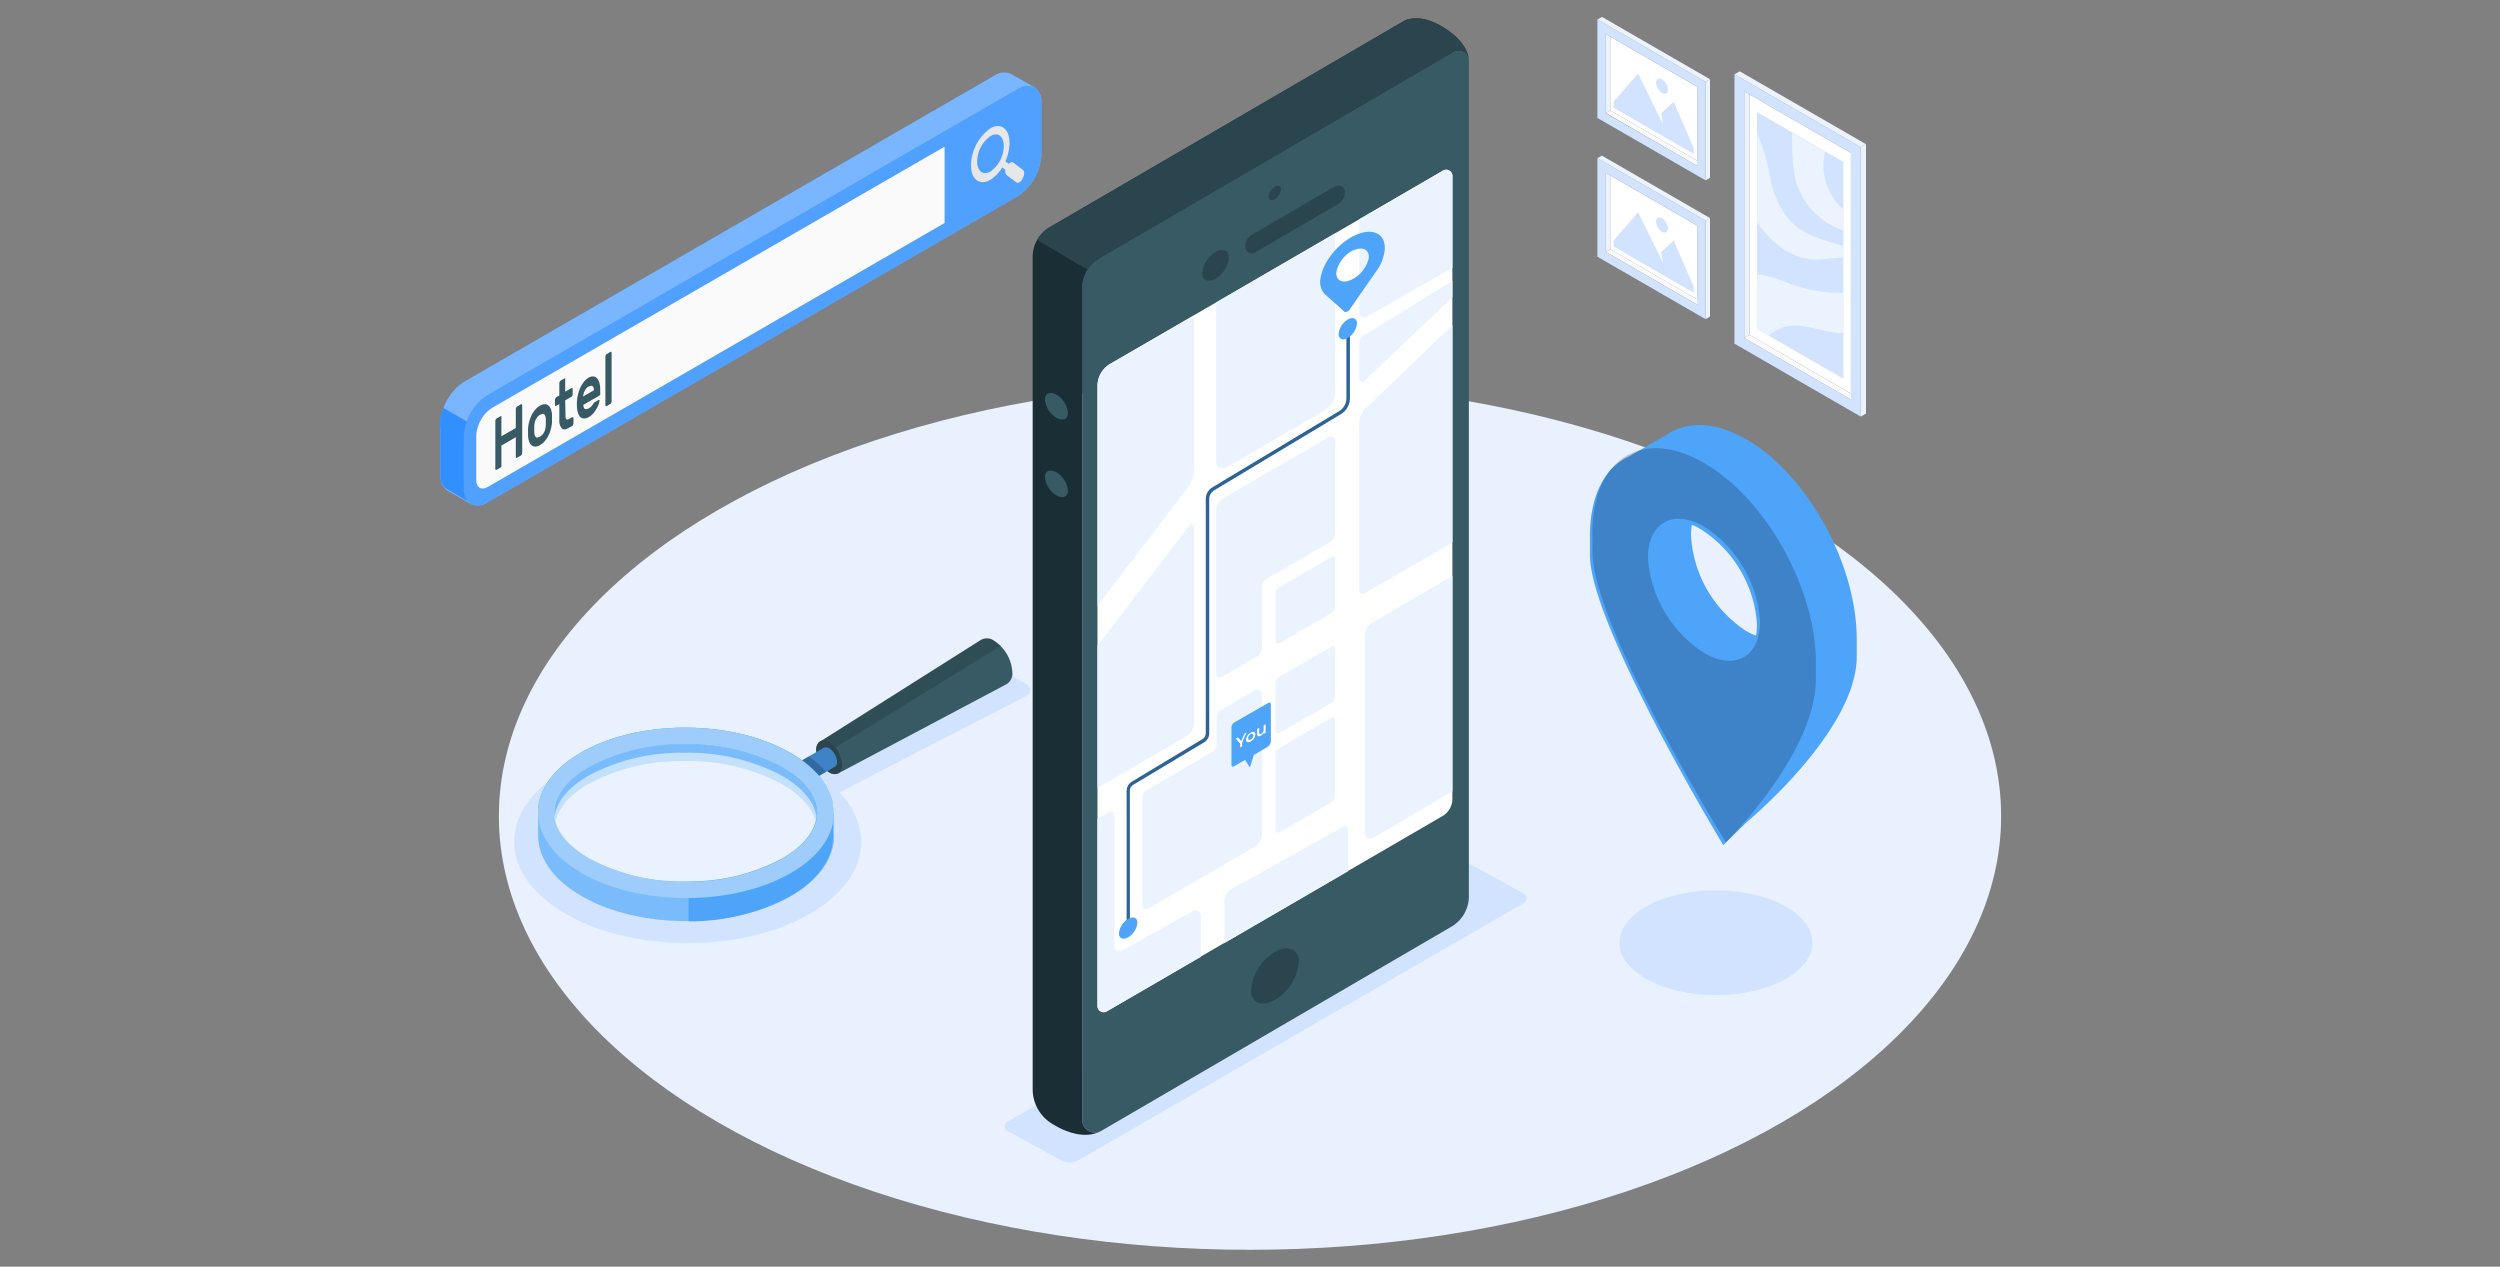 <?xml version="1.0" encoding="UTF-8"?> <svg xmlns="http://www.w3.org/2000/svg" viewBox="0 0 375 190"><rect x="0" y="0" width="375" height="190" fill="#808080" stroke="none"/><defs><style>.cls-1{fill:#e9f1ff;}.cls-2{fill:#fafafa;}.cls-12,.cls-13,.cls-14,.cls-19,.cls-20,.cls-3{fill:#fff;}.cls-4{fill:#d1e3ff;}.cls-5{fill:#ebf3ff;}.cls-6{fill:#f0f0f0;}.cls-7{fill:#375a64;}.cls-8{fill:#2b454e;}.cls-9{fill:#4ea4f9;}.cls-10,.cls-15{opacity:0.2;}.cls-11,.cls-20{opacity:0.15;}.cls-12{opacity:0.25;}.cls-13{opacity:0.45;}.cls-14{opacity:0.55;}.cls-15{isolation:isolate;}.cls-16{fill:#1a2e35;}.cls-17{opacity:0.4;}.cls-18{fill:#318fff;}.cls-19{opacity:0.35;}.cls-21{fill:#e7e7e7;}</style></defs><title>local-seo</title><g id="Objects"><ellipse id="Floor" class="cls-1" cx="187.5" cy="122.42" rx="112.67" ry="65.05"></ellipse><polygon class="cls-2" points="278.42 59.48 277.64 59.94 261.64 50.7 262.42 50.24 278.42 59.48"></polygon><polygon class="cls-3" points="262.42 50.24 277.64 59.02 277.64 22.93 262.42 14.15 262.42 50.24"></polygon><path class="cls-4" d="M260.17,51.55l18.94,10.94V22.08L260.17,11.15Zm1.47-37.85,16,9.23v37l-16-9.24Z"></path><polygon class="cls-5" points="261.64 50.7 262.42 50.24 262.42 14.15 261.64 13.7 261.64 50.7"></polygon><polygon class="cls-5" points="260.17 11.15 260.96 10.7 279.9 21.63 279.11 22.08 260.17 11.15"></polygon><polygon class="cls-5" points="279.9 21.63 279.11 22.08 279.11 62.49 279.9 62.03 279.9 21.63"></polygon><g id="Land"><polygon class="cls-6" points="263.56 49.33 276.5 56.8 276.5 24.31 263.56 16.84 263.56 49.33"></polygon></g><g id="Land-2" data-name="Land"><polygon class="cls-4" points="263.56 49.33 276.5 56.8 276.5 24.31 263.56 16.84 263.56 49.33"></polygon></g><path class="cls-5" d="M276.5,43.89a11.42,11.42,0,0,1-1.85,0,23,23,0,0,1-6.3-1.37,15.87,15.87,0,0,0-4.79-1.37v8.2l1.75,1a5.87,5.87,0,0,1,2.4-1.33c2.5-.66,5.05.6,7.61.89a11.51,11.51,0,0,0,1.18.06Z"></path><path class="cls-5" d="M276.5,36.89c-2.9-.86-5.87-1.57-7.93-3.7a13.32,13.32,0,0,1-3-6.4,32.21,32.21,0,0,0-2-6.87l0-.06V33.3l.5.72c1.9,2.57,4.7,4.72,7.89,4.89,1.51.08,3.06-.27,4.55-.27Z"></path><path class="cls-5" d="M276.5,31.41a8.83,8.83,0,0,1-2.87-8c0-.21.09-.43.15-.64l-5-2.87c0,.32,0,.65.05,1a29,29,0,0,0,.4,5.67,11.16,11.16,0,0,0,5.67,7.33,11.46,11.46,0,0,0,1.58.66Z"></path><polygon class="cls-2" points="255.23 24.48 254.57 24.87 240.87 16.96 241.54 16.57 255.23 24.48"></polygon><polygon class="cls-3" points="241.54 16.57 254.57 24.09 254.57 13.01 241.54 5.49 241.54 16.57"></polygon><path class="cls-4" d="M239.61,17.69l16.22,9.36V12.28L239.61,2.92ZM240.87,5.1,254.57,13V24.87L240.87,17Z"></path><polygon class="cls-5" points="240.87 16.96 241.54 16.57 241.54 5.49 240.87 5.1 240.87 16.96"></polygon><polygon class="cls-5" points="239.61 2.92 240.29 2.53 256.5 11.89 255.83 12.28 239.61 2.92"></polygon><polygon class="cls-5" points="256.5 11.89 255.83 12.28 255.83 27.05 256.5 26.67 256.5 11.89"></polygon><g id="Land-3" data-name="Land"><polygon class="cls-4" points="242.04 16.16 254.06 23.09 254.06 22.19 251.05 15.26 249.18 16.99 249.44 18.6 245.71 11.03 242.04 15.26 242.04 16.16"></polygon><path class="cls-4" d="M249.3,11.91a2,2,0,0,1,.88,1.54c0,.56-.39.79-.88.51a2,2,0,0,1-.89-1.54C248.41,11.85,248.81,11.62,249.3,11.91Z"></path></g><polygon class="cls-2" points="255.23 45.29 254.57 45.69 240.87 37.78 241.54 37.38 255.23 45.29"></polygon><polygon class="cls-3" points="241.54 37.38 254.57 44.91 254.57 33.83 241.54 26.31 241.54 37.38"></polygon><path class="cls-4" d="M239.61,38.51l16.22,9.36V33.1l-16.22-9.37Zm1.26-12.59,13.7,7.9V45.69l-13.7-7.91Z"></path><polygon class="cls-5" points="240.87 37.78 241.54 37.38 241.54 26.31 240.87 25.92 240.87 37.78"></polygon><polygon class="cls-5" points="239.61 23.73 240.29 23.35 256.5 32.71 255.83 33.1 239.61 23.73"></polygon><polygon class="cls-5" points="256.5 32.71 255.83 33.1 255.83 47.87 256.5 47.48 256.5 32.71"></polygon><g id="Land-4" data-name="Land"><polygon class="cls-4" points="242.04 36.98 254.06 43.91 254.06 43.01 251.05 36.07 249.18 37.81 249.44 39.41 245.71 31.84 242.04 36.07 242.04 36.98"></polygon><path class="cls-4" d="M249.3,32.72a2,2,0,0,1,.88,1.54c0,.57-.39.8-.88.52a2,2,0,0,1-.89-1.54C248.41,32.67,248.81,32.44,249.3,32.72Z"></path></g><path id="Shadow" class="cls-4" d="M153.83,102.56l-4.68-2.7a3.61,3.61,0,0,0-3.42.09l-24.14,15.57c-4.71-2.75-11.22-4.45-18.41-4.45-14.39,0-26.05,6.8-26.05,15.2s11.66,15.2,26.05,15.2,26-6.81,26-15.2a10.73,10.73,0,0,0-3.29-7.4l27.85-14.38C154.77,104,154.79,103.12,153.83,102.56Z"></path><path class="cls-7" d="M125.76,116h0a1.41,1.41,0,0,1-1.38-.13,4.29,4.29,0,0,1-1.94-3.36,1.38,1.38,0,0,1,.56-1.26h0L147.13,96h0a1.84,1.84,0,0,1,2,.13,6,6,0,0,1,2.72,4.69,1.87,1.87,0,0,1-.86,1.8h0Z"></path><path class="cls-8" d="M122.44,112.47c0-1.24.86-1.74,1.93-1.12a4.24,4.24,0,0,1,1.95,3.35c0,1.24-.86,1.74-1.94,1.13A4.29,4.29,0,0,1,122.44,112.47Z"></path><path class="cls-9" d="M119.59,117.73a2.58,2.58,0,0,1-1.18-2,.83.83,0,0,1,.34-.76h0l4.8-2.79h0a.85.85,0,0,1,.83.08,2.6,2.6,0,0,1,1.17,2,.83.83,0,0,1-.34.76l-4.79,2.79h0A.82.82,0,0,1,119.59,117.73Z"></path><path class="cls-10" d="M119.59,117.73a2.58,2.58,0,0,1-1.18-2,.83.83,0,0,1,.34-.76h0l4.8-2.79h0a.85.85,0,0,1,.83.08,2.6,2.6,0,0,1,1.17,2,.83.83,0,0,1-.34.76l-4.79,2.79h0A.82.82,0,0,1,119.59,117.73Z"></path><path class="cls-10" d="M121.84,113.87l-.55-.41-2.52,1.47a14.86,14.86,0,0,1,2.81,2.21l2.31-1.35-.18-.22A15.53,15.53,0,0,0,121.84,113.87Z"></path><path class="cls-11" d="M125.29,112.14l24.82-15.26a4.84,4.84,0,0,0-1-.79,1.84,1.84,0,0,0-2-.13h0L123,111.21a1.38,1.38,0,0,1,1.38.14A3.69,3.69,0,0,1,125.29,112.14Z"></path><path class="cls-9" d="M125,122.05v-.23a2.83,2.83,0,0,0,0-.29c0-.22,0-.45-.06-.67a1.84,1.84,0,0,0,0-.25,7.39,7.39,0,0,0-.22-.93l-.09-.26c-.08-.22-.17-.45-.27-.67a2.56,2.56,0,0,0-.11-.24l-.11-.21a2.69,2.69,0,0,0-.16-.29c-.05-.1-.11-.2-.17-.3l-.19-.29a10.31,10.31,0,0,0-1.12-1.43,13.92,13.92,0,0,0-1.77-1.61,17.26,17.26,0,0,0-2.23-1.48c-8.71-5-22.76-5-31.37,0l-.63.38a18.36,18.36,0,0,0-2.18,1.6c-.2.18-.39.35-.57.53a11.67,11.67,0,0,0-1.25,1.42,2.48,2.48,0,0,0-.19.26c-.09.12-.17.24-.25.37l-.3.5c-.1.19-.2.38-.29.57a2.72,2.72,0,0,0-.11.25c0,.11-.1.23-.14.34s-.07.18-.1.26a7.62,7.62,0,0,0-.39,1.86,1.36,1.36,0,0,0,0,.2c0,.15,0,.29,0,.43v3.43c0,3.29,2.16,6.59,6.53,9.11,8.66,5,22.7,5,31.37,0,4.37-2.52,6.52-5.84,6.47-9.13C125,124.9,125,122.85,125,122.05Zm-36.69-7a29.28,29.28,0,0,1,14.4-3.4,29.81,29.81,0,0,1,14.49,3.4c3.41,2,5.3,4.39,5.3,6.88s-1.85,4.9-5.22,6.85a29.31,29.31,0,0,1-14.44,3.42,29.27,29.27,0,0,1-14.43-3.42c-3.41-2-5.29-4.42-5.29-6.92S85,117,88.33,115.06Z"></path><path class="cls-12" d="M125,122.05v-.23a2.83,2.83,0,0,0,0-.29c0-.22,0-.45-.06-.67a1.84,1.84,0,0,0,0-.25,7.39,7.39,0,0,0-.22-.93l-.09-.26c-.08-.22-.17-.45-.27-.67a2.56,2.56,0,0,0-.11-.24l-.11-.21a2.69,2.69,0,0,0-.16-.29c-.05-.1-.11-.2-.17-.3l-.19-.29a10.31,10.31,0,0,0-1.12-1.43,13.92,13.92,0,0,0-1.77-1.61,17.26,17.26,0,0,0-2.23-1.48c-8.71-5-22.76-5-31.37,0l-.63.38a18.36,18.36,0,0,0-2.18,1.6c-.2.18-.39.35-.57.53a11.67,11.67,0,0,0-1.25,1.42,2.48,2.48,0,0,0-.19.26c-.09.12-.17.24-.25.37l-.3.5c-.1.19-.2.38-.29.57a2.72,2.72,0,0,0-.11.25c0,.11-.1.23-.14.34s-.07.18-.1.26a7.62,7.62,0,0,0-.39,1.86,1.36,1.36,0,0,0,0,.2c0,.15,0,.29,0,.43v3.43c0,3.29,2.16,6.59,6.53,9.11,8.66,5,22.7,5,31.37,0,4.37-2.52,6.52-5.84,6.47-9.13C125,124.9,125,122.85,125,122.05Zm-36.69-7a29.28,29.28,0,0,1,14.4-3.4,29.81,29.81,0,0,1,14.49,3.4c3.41,2,5.3,4.39,5.3,6.88s-1.85,4.9-5.22,6.85a29.31,29.31,0,0,1-14.44,3.42,29.34,29.34,0,0,1-14.44-3.42c-3.4-2-5.28-4.42-5.28-6.92S85,117,88.33,115.06Z"></path><path class="cls-9" d="M125,122.05h-2.5c0,2.47-1.85,4.79-5.22,6.74a29.09,29.09,0,0,1-14,3.41v6a31.84,31.84,0,0,0,15.2-3.74c4.37-2.52,6.52-5.84,6.47-9.13C125,124.9,125,122.85,125,122.05Z"></path><path class="cls-9" d="M125,121.82a2.83,2.83,0,0,0,0-.29c0-.22,0-.45-.06-.67a1.84,1.84,0,0,0,0-.25,7.39,7.39,0,0,0-.22-.93l-.09-.26c-.08-.22-.17-.45-.27-.67a2.56,2.56,0,0,0-.11-.24l-.11-.21a2.69,2.69,0,0,0-.16-.29c-.05-.1-.11-.2-.17-.3l-.19-.29a10.31,10.31,0,0,0-1.12-1.43,14.71,14.71,0,0,0-1.77-1.61,17.26,17.26,0,0,0-2.23-1.48c-8.71-5-22.76-5-31.37,0l-.63.38a18.36,18.36,0,0,0-2.18,1.6c-.2.18-.39.35-.57.53a11.67,11.67,0,0,0-1.25,1.42,2.48,2.48,0,0,0-.19.26c-.09.12-.17.24-.25.37l-.3.5c-.1.19-.2.38-.29.57a2.72,2.72,0,0,0-.11.25c0,.11-.1.23-.14.34s-.07.18-.1.26a7.62,7.62,0,0,0-.39,1.86,1.36,1.36,0,0,0,0,.2c0,.15,0,.29,0,.43,0,3.29,2.18,6.57,6.53,9.08,8.66,5,22.7,5,31.37,0,4.27-2.46,6.43-5.67,6.47-8.9Zm-7.72,7a29.31,29.31,0,0,1-14.44,3.42,29.27,29.27,0,0,1-14.43-3.42c-3.41-2-5.29-4.42-5.29-6.92S85,117,88.33,115.06a29.28,29.28,0,0,1,14.4-3.4,29.81,29.81,0,0,1,14.49,3.4c3.41,2,5.3,4.39,5.3,6.88S120.67,126.84,117.3,128.79Z"></path><path class="cls-13" d="M125.06,121.82a2.81,2.81,0,0,0,0-.29c0-.22,0-.45-.07-.67s0-.17,0-.25c-.06-.32-.14-.62-.23-.93a2.58,2.58,0,0,1-.08-.26c-.09-.22-.17-.45-.27-.67a2.56,2.56,0,0,1-.11-.24l-.11-.21A2.69,2.69,0,0,0,124,118c-.06-.1-.11-.2-.18-.3l-.18-.29A11.13,11.13,0,0,0,122.5,116a15.51,15.51,0,0,0-1.77-1.61,18,18,0,0,0-2.23-1.48c-8.72-5-22.76-5-31.37,0-.22.12-.43.25-.63.38a17.71,17.71,0,0,0-2.19,1.6l-.57.53a12.48,12.48,0,0,0-1.24,1.42c-.07.08-.13.17-.2.26l-.24.37a5.09,5.09,0,0,0-.3.5c-.11.19-.2.38-.3.57a2.72,2.72,0,0,1-.11.25c0,.11-.09.23-.14.34l-.09.26a8.14,8.14,0,0,0-.4,1.86c0,.07,0,.13,0,.2s0,.29,0,.43c0,3.29,2.18,6.57,6.53,9.08,8.66,5,22.71,5,31.37,0,4.27-2.46,6.43-5.67,6.47-8.9Zm-7.72,7a29.28,29.28,0,0,1-14.44,3.42,29.3,29.3,0,0,1-14.43-3.42c-3.41-2-5.28-4.42-5.28-6.92S85,117,88.37,115.06a29.31,29.31,0,0,1,14.4-3.4,29.78,29.78,0,0,1,14.49,3.4c3.42,2,5.3,4.39,5.31,6.88S120.72,126.84,117.34,128.79Z"></path><path class="cls-9" d="M122.52,121.94a5.42,5.42,0,0,1-.15,1.26c-.52-2.06-2.31-4-5.15-5.64a29.7,29.7,0,0,0-14.49-3.4,29.28,29.28,0,0,0-14.4,3.39c-2.78,1.6-4.52,3.54-5,5.57a5.36,5.36,0,0,1-.16-1.25c0-2.47,1.85-4.88,5.19-6.81a29.28,29.28,0,0,1,14.4-3.4,29.81,29.81,0,0,1,14.49,3.4C120.63,117,122.52,119.45,122.52,121.94Z"></path><path class="cls-12" d="M122.52,121.94a5,5,0,0,1-.16,1.26c-.51-2.06-2.3-4-5.15-5.64a29.65,29.65,0,0,0-14.49-3.4,29.27,29.27,0,0,0-14.39,3.39c-2.78,1.6-4.52,3.54-5,5.57a5.36,5.36,0,0,1-.16-1.25c0-2.47,1.85-4.88,5.19-6.81a29.27,29.27,0,0,1,14.39-3.4,29.76,29.76,0,0,1,14.49,3.4C120.63,117,122.51,119.45,122.52,121.94Z"></path><path class="cls-14" d="M122.48,122.59c-.29,2.24-2.1,4.43-5.18,6.2a29.31,29.31,0,0,1-14.44,3.42,29.27,29.27,0,0,1-14.43-3.42c-3.12-1.8-5-4-5.25-6.29.29-2.25,2.09-4.42,5.15-6.18a29.28,29.28,0,0,1,14.4-3.4,29.81,29.81,0,0,1,14.49,3.4C120.35,118.11,122.2,120.31,122.48,122.59Z"></path><path class="cls-9" d="M261.93,65.89c-4.63-2.66-8.81-2.76-11.82-.74l-5.87,3.37c-3.61,1.7-5.85,6-5.75,12.33v2.57c.18,10.59,20,43.35,20,43.35l3.42-3.37s16.6-13.68,16.6-24.92V95.92C278.53,84.62,271.09,71.18,261.93,65.89ZM255,79.31a18.31,18.31,0,0,1,8.54,14.24,10.11,10.11,0,0,1-.13,1.79,8.36,8.36,0,0,1-1.5-.7,18.3,18.3,0,0,1-8.26-14.37h0a9.43,9.43,0,0,1,.13-1.55A9.57,9.57,0,0,1,255,79.31Z"></path><path class="cls-15" d="M238.88,83c.19,11.28,20,43.35,20,43.35s13.68-13.45,13.5-24.73V99c-.19-11.28-7.84-24.61-17.1-29.74s-16.61-.17-16.42,11.12Zm8.32.82c-.09-5.26,3.6-7.5,8.22-4.94A18.36,18.36,0,0,1,264,93.1c.1,5.27-3.59,7.51-8.22,4.94A18.42,18.42,0,0,1,247.2,83.8Z"></path><ellipse class="cls-4" cx="257.39" cy="141.4" rx="14.47" ry="7.86"></ellipse><path id="freepik--shadow--inject-54" class="cls-4" d="M228.46,135.52l-66.71,38.53a2.82,2.82,0,0,1-2.59,0l-7.94-4.36a.79.79,0,0,1,0-1.49L218,129.66a2.88,2.88,0,0,1,2.59,0l7.92,4.36C229.17,134.46,229.17,135.1,228.46,135.52Z"></path><path class="cls-7" d="M218.05,7.82,164.9,38.76a5.14,5.14,0,0,0-2.56,4.44V168a1.89,1.89,0,0,0,2.84,1.64L217.71,139a5.27,5.27,0,0,0,2.62-4.55V9.13A1.52,1.52,0,0,0,218.05,7.82Z"></path><path class="cls-3" d="M216.46,25.59l-49.94,29a3.83,3.83,0,0,0-1.9,3.3v93a.93.93,0,0,0,1.39.8l50.38-29.29a3,3,0,0,0,1.47-2.56V26.39A.93.93,0,0,0,216.46,25.59Z"></path><path class="cls-8" d="M165.18,169.62a1.42,1.42,0,0,1-.25.12C165,169.7,165.1,169.67,165.18,169.62Z"></path><path class="cls-16" d="M220.3,8.8a1.52,1.52,0,0,0-2.25-1L164.9,38.76a5,5,0,0,0-1.76,1.7,5.1,5.1,0,0,0-.8,2.74V168a1.89,1.89,0,0,0,2.59,1.76c-3,1.46-6.77-1-6.77-1a6.08,6.08,0,0,1-3.26-5.48V38.53a5.16,5.16,0,0,1,2.55-4.45L210.61,3.14s2.17-1.37,5.95,1C216.56,4.17,219.94,6,220.3,8.8Z"></path><path class="cls-8" d="M220.3,8.8a1.52,1.52,0,0,0-2.25-1L164.9,38.76a5,5,0,0,0-1.76,1.7L155.57,36a5.14,5.14,0,0,1,1.88-1.91L210.61,3.14s2.17-1.37,5.95,1C216.56,4.17,219.94,6,220.3,8.8Z"></path><path class="cls-8" d="M184.34,38.65a4.16,4.16,0,0,1-2,3.15c-1.1.63-2,.26-2-.85a4.13,4.13,0,0,1,2-3.14C183.44,37.17,184.34,37.55,184.34,38.65Z"></path><path class="cls-8" d="M194.83,144.32a7.45,7.45,0,0,1-3.6,5.67c-2,1.14-3.59.47-3.59-1.52a7.45,7.45,0,0,1,3.59-5.66C193.22,141.66,194.83,142.34,194.83,144.32Z"></path><path class="cls-7" d="M156.74,59.93a3.57,3.57,0,0,0,1.73,2.73c.95.55,1.72.22,1.72-.73a3.58,3.58,0,0,0-1.72-2.73C157.51,58.65,156.74,59,156.74,59.93Z"></path><path class="cls-7" d="M156.74,71.58a3.57,3.57,0,0,0,1.73,2.73c.95.55,1.72.22,1.72-.73a3.6,3.6,0,0,0-1.72-2.73C157.51,70.3,156.74,70.63,156.74,71.58Z"></path><path class="cls-8" d="M192.16,28.41a1.88,1.88,0,0,1-.93,1.45c-.51.3-.92.12-.92-.39a1.93,1.93,0,0,1,.92-1.46C191.75,27.72,192.16,27.89,192.16,28.41Z"></path><path class="cls-8" d="M188.21,37.89l12.46-7.25a2.18,2.18,0,0,0,1.08-1.89h0a1,1,0,0,0-1.45-.83l-12.45,7.25a2.18,2.18,0,0,0-1.08,1.88h0A1,1,0,0,0,188.21,37.89Z"></path><path class="cls-5" d="M179.12,47.3v23a4.76,4.76,0,0,1-1,2.88L164.63,90.89v-33a3.84,3.84,0,0,1,1.89-3.31Z"></path><path class="cls-5" d="M183.86,70.19l14.85-8.63a3.17,3.17,0,0,0,1.57-2.73V35L182.43,45.37v24A1,1,0,0,0,183.86,70.19Z"></path><path class="cls-5" d="M200.28,66.16V79.9a1.63,1.63,0,0,1-.82,1.42L190,86.83a1.41,1.41,0,0,0-.71,1.23v9a1.74,1.74,0,0,1-.86,1.5l-5.21,3a.52.52,0,0,1-.79-.45V76.61a2.18,2.18,0,0,1,1.09-1.88l15.75-9.16A.67.67,0,0,1,200.28,66.16Z"></path><path class="cls-5" d="M191.87,88.1l7.85-4.57a.37.37,0,0,1,.56.32v7a1.38,1.38,0,0,1-.67,1.17l-7.67,4.45a.41.41,0,0,1-.61-.35V89A1.06,1.06,0,0,1,191.87,88.1Z"></path><path class="cls-5" d="M191.87,101.53,199.72,97a.37.37,0,0,1,.56.32v7a1.36,1.36,0,0,1-.67,1.17l-7.67,4.45a.4.4,0,0,1-.61-.35v-7.08A1.06,1.06,0,0,1,191.87,101.53Z"></path><path class="cls-5" d="M191.87,112.23l7.85-4.57a.38.38,0,0,1,.56.33v11.24a1.36,1.36,0,0,1-.67,1.17l-7.67,4.46a.41.41,0,0,1-.61-.35V113.17A1.08,1.08,0,0,1,191.87,112.23Z"></path><path class="cls-5" d="M202.22,124.49v6.19l-18.55,10.78v-6.3a2,2,0,0,1,1-1.77L201.45,124A.52.52,0,0,1,202.22,124.49Z"></path><path class="cls-5" d="M179.12,79.13v29.25a2.41,2.41,0,0,1-1.21,2.09l-13.28,7.73V96.84l13.76-18A.4.4,0,0,1,179.12,79.13Z"></path><path class="cls-5" d="M217.87,26.4V40.17L205,47.52a.74.74,0,0,1-1.1-.64v-14l12.58-7.31A.94.94,0,0,1,217.87,26.4Z"></path><path class="cls-5" d="M217.87,48.76V81.38L204.69,89a.54.54,0,0,1-.81-.46v-25a3.22,3.22,0,0,1,1-2.32Z"></path><path class="cls-5" d="M217.86,42.11l-13.27,8.2a1.49,1.49,0,0,0-.71,1.27v5.25a.45.45,0,0,0,.76.33l13.23-12.58Z"></path><path class="cls-5" d="M189.29,104.13v21a2.13,2.13,0,0,1-1,1.84l-16.18,9.4a.51.51,0,0,1-.76-.44V119.7a1.36,1.36,0,0,1,.68-1.18l9.78-5.71a1.35,1.35,0,0,0,.67-1.18v-3.92a1.42,1.42,0,0,1,.71-1.22l5.11-3A.69.69,0,0,1,189.29,104.13Z"></path><path class="cls-5" d="M180.14,137.33v6.19L166,151.73a.92.92,0,0,1-1.38-.8V122.8l1.78-1a.51.51,0,0,1,.76.44v19.67a.76.76,0,0,0,1.13.67l10.62-5.92A.82.82,0,0,1,180.14,137.33Z"></path><path class="cls-5" d="M217.87,86.39v32.3l-11.88,7a.86.86,0,0,1-1.3-.74V95.34a2.22,2.22,0,0,1,1.11-1.92Z"></path><path class="cls-9" d="M169.48,139.37H169V118.64a1.64,1.64,0,0,1,.77-1.38l10.59-6.38a1.06,1.06,0,0,0,.51-.9V74.86a2.05,2.05,0,0,1,1-1.76l19-11.42a2.27,2.27,0,0,0,1.1-1.94V49.31h.51V59.74a2.8,2.8,0,0,1-1.35,2.38l-19,11.42a1.52,1.52,0,0,0-.75,1.32V110a1.57,1.57,0,0,1-.76,1.34L170,117.7a1.09,1.09,0,0,0-.53.94Z"></path><path class="cls-17" d="M169.48,139.37H169V118.64a1.64,1.64,0,0,1,.77-1.38l10.59-6.38a1.06,1.06,0,0,0,.51-.9V74.86a2.05,2.05,0,0,1,1-1.76l19-11.42a2.27,2.27,0,0,0,1.1-1.94V49.31h.51V59.74a2.8,2.8,0,0,1-1.35,2.38l-19,11.42a1.52,1.52,0,0,0-.75,1.32V110a1.57,1.57,0,0,1-.76,1.34L170,117.7a1.09,1.09,0,0,0-.53.94Z"></path><path class="cls-9" d="M170.61,138.42a2.86,2.86,0,0,1-1.38,2.17c-.77.44-1.39.18-1.39-.58a2.86,2.86,0,0,1,1.39-2.18C170,137.39,170.61,137.65,170.61,138.42Z"></path><path class="cls-9" d="M203.55,48.51a2.88,2.88,0,0,1-1.38,2.18c-.76.44-1.38.18-1.38-.59a2.86,2.86,0,0,1,1.38-2.17C202.93,47.49,203.55,47.75,203.55,48.51Z"></path><path class="cls-9" d="M206.58,40.51h0a7,7,0,0,0,1.11-2.86c.29-2.48-1.63-3.57-4.29-2.42s-5,4.1-5.33,6.58A2.72,2.72,0,0,0,198.6,44h0l0,0a3,3,0,0,0,.26.24l2.78,2.5c.18.17.6,0,.84-.36l3.66-5.27c.14-.2.28-.39.41-.59Zm-3.43-3c1.34-.58,2.3,0,2.16,1.22A4.75,4.75,0,0,1,202.62,42c-1.34.58-2.3,0-2.16-1.22A4.75,4.75,0,0,1,203.15,37.46Z"></path><path class="cls-9" d="M190.29,105.41l-5.11,2.94a.91.91,0,0,0-.46.79v5.66a.21.21,0,0,0,.31.18l1.74-1,.6,1a.09.09,0,0,0,.16,0l.55-1.74,2-1.17a1.09,1.09,0,0,0,.55-1v-5.49A.25.25,0,0,0,190.29,105.41Z"></path><path class="cls-3" d="M186.33,111.34v.6l-.31.18v-.59l-.66-.72.33-.19.5.54.5-1.12.31-.18Z"></path><path class="cls-3" d="M187.26,111.34a.33.33,0,0,1-.25-.09.44.44,0,0,1-.09-.29,1,1,0,0,1,.09-.4,1.27,1.27,0,0,1,.25-.37,1.21,1.21,0,0,1,.35-.29.7.7,0,0,1,.36-.12.26.26,0,0,1,.24.09.42.42,0,0,1,.09.29.92.92,0,0,1-.09.39,1.52,1.52,0,0,1-.24.38,1.39,1.39,0,0,1-.36.29A.7.7,0,0,1,187.26,111.34Zm.63-.65a.64.64,0,0,0,.1-.35c0-.12,0-.2-.1-.23a.3.3,0,0,0-.28,0,.87.87,0,0,0-.27.27.63.63,0,0,0-.11.36c0,.12,0,.2.11.23a.29.29,0,0,0,.27-.05A.8.8,0,0,0,187.89,110.69Z"></path><path class="cls-3" d="M189.84,108.63v1.29l-.29.16v-.16a1.88,1.88,0,0,1-.18.24,1.3,1.3,0,0,1-.23.18.5.5,0,0,1-.41.09c-.1,0-.15-.15-.15-.34v-.74l.3-.17v.7a.23.23,0,0,0,.08.21s.13,0,.22,0a.78.78,0,0,0,.26-.25.62.62,0,0,0,.1-.35v-.65Z"></path><path class="cls-18" d="M151.67,11.1a2.5,2.5,0,0,0-2.53.25l-79.5,45.9a7.85,7.85,0,0,0-3.57,6.17v7.86a2.52,2.52,0,0,0,1.05,2.31l3.49,2a2.51,2.51,0,0,0,2.52-.25l79.5-45.9a7.88,7.88,0,0,0,3.57-6.17V15.42a2.5,2.5,0,0,0-1-2.31Z"></path><path class="cls-19" d="M151.67,11.1a2.5,2.5,0,0,0-2.53.25l-79.5,45.9a7.85,7.85,0,0,0-3.57,6.17v7.86a2.52,2.52,0,0,0,1.05,2.31l3.49,2a2.51,2.51,0,0,0,2.52-.25l79.5-45.9a7.88,7.88,0,0,0,3.57-6.17V15.42a2.5,2.5,0,0,0-1-2.31Z"></path><path class="cls-18" d="M66.07,64.47v6.87a2.16,2.16,0,0,0,.92,2l3,1.76a2.15,2.15,0,0,0,2.1-.16V64.41l-5.61-3.24A6.75,6.75,0,0,0,66.07,64.47Z"></path><path class="cls-18" d="M156.2,15.42c0-2.28-1.6-3.2-3.57-2.06l-79.5,45.9a7.87,7.87,0,0,0-3.57,6.17v7.86c0,2.27,1.6,3.19,3.57,2.06l79.5-45.9a7.88,7.88,0,0,0,3.57-6.17Z"></path><path class="cls-20" d="M156.2,15.42c0-2.28-1.6-3.2-3.57-2.06l-79.5,45.9a7.87,7.87,0,0,0-3.57,6.17v7.86c0,2.27,1.6,3.19,3.57,2.06l79.5-45.9a7.88,7.88,0,0,0,3.57-6.17Z"></path><path class="cls-2" d="M73.84,61.16a5.35,5.35,0,0,0-2.4,4.17v6.72c0,1.09.77,1.53,1.71,1l68.54-39.6V22Z"></path><path class="cls-21" d="M153.43,25.47,152,24.39c-.19-.14-.46-.05-.69.19l0,0-.5-.38a7,7,0,0,0,.62-2.75c0-2.13-1.29-3.11-2.89-2.19a7,7,0,0,0-2.89,5.53c0,2.12,1.3,3.11,2.89,2.18a5.34,5.34,0,0,0,1.79-1.86l.51.38,0-.05a.82.82,0,0,0,.16.82l1.43,1.08a.42.42,0,0,0,.48,0,1.34,1.34,0,0,0,.47-.54C153.7,26.24,153.7,25.67,153.43,25.47Zm-4.86.26c-1.1.63-2-.05-2-1.51a4.76,4.76,0,0,1,2-3.81c1.1-.64,2,0,2,1.51A4.79,4.79,0,0,1,148.57,25.73Z"></path><path class="cls-7" d="M78.14,60.64a.1.1,0,0,1,.13,0,.24.24,0,0,1,.06.18v7.1a.53.53,0,0,1-.06.24.34.34,0,0,1-.13.17l-.58.33a.09.09,0,0,1-.13,0,.24.24,0,0,1-.06-.18v-2.9l-2.16,1.25v2.9a.69.69,0,0,1,0,.24.41.41,0,0,1-.14.17l-.58.33a.1.1,0,0,1-.13,0,.25.25,0,0,1-.06-.19V63.19a.61.61,0,0,1,.06-.25.31.31,0,0,1,.13-.16l.58-.34a.12.12,0,0,1,.14,0,.3.3,0,0,1,0,.18v2.82l2.16-1.24V61.39a.61.61,0,0,1,.06-.25.31.31,0,0,1,.13-.16Z"></path><path class="cls-7" d="M81,60.85a1.48,1.48,0,0,1,.71-.22.81.81,0,0,1,.55.2,1.35,1.35,0,0,1,.38.55,3,3,0,0,1,.16.85v1.11a5.25,5.25,0,0,1-.17,1,4.41,4.41,0,0,1-.37,1,3.63,3.63,0,0,1-.55.83,2.49,2.49,0,0,1-.71.59,1.34,1.34,0,0,1-.71.23.85.85,0,0,1-.55-.2,1.26,1.26,0,0,1-.36-.55,2.91,2.91,0,0,1-.17-.85c0-.06,0-.14,0-.24v-.61c0-.1,0-.19,0-.26a5.25,5.25,0,0,1,.16-1,6.13,6.13,0,0,1,.37-1,4.43,4.43,0,0,1,.55-.83A2.84,2.84,0,0,1,81,60.85Zm.87,2a1.49,1.49,0,0,0-.11-.51.45.45,0,0,0-.2-.24.39.39,0,0,0-.26,0,.94.94,0,0,0-.3.12,1.85,1.85,0,0,0-.29.22,1.81,1.81,0,0,0-.26.33,2.67,2.67,0,0,0-.21.48,3.5,3.5,0,0,0-.1.62c0,.06,0,.14,0,.23v.55c0,.09,0,.16,0,.21a1.83,1.83,0,0,0,.1.51.51.51,0,0,0,.21.24.39.39,0,0,0,.26,0,1.78,1.78,0,0,0,.29-.12,1.91,1.91,0,0,0,.3-.22,1.6,1.6,0,0,0,.26-.34,1.85,1.85,0,0,0,.2-.47,2.74,2.74,0,0,0,.11-.63c0-.05,0-.12,0-.21V63C81.89,63,81.88,62.88,81.88,62.83Z"></path><path class="cls-7" d="M84.83,62.41a.72.72,0,0,0,.12.47c.08.09.22.07.44-.05l.43-.25c.06,0,.1,0,.14,0a.23.23,0,0,1,.06.18v.72a.53.53,0,0,1-.06.24.35.35,0,0,1-.14.17l-.52.3c-.45.26-.79.29-1,.1A1.75,1.75,0,0,1,83.9,63V60.61l-.47.27a.09.09,0,0,1-.13,0,.21.21,0,0,1-.06-.17V60a.53.53,0,0,1,.06-.24.48.48,0,0,1,.13-.17l.47-.27V57.5a.53.53,0,0,1,.06-.24.41.41,0,0,1,.14-.17l.54-.31a.11.11,0,0,1,.14,0,.3.3,0,0,1,0,.18v1.79l.92-.53c.06,0,.1,0,.14,0a.21.21,0,0,1,.06.17v.73a.53.53,0,0,1-.06.24.32.32,0,0,1-.14.16l-.92.54Z"></path><path class="cls-7" d="M86.53,60.63a6.41,6.41,0,0,1,.12-1.23A5.82,5.82,0,0,1,87,58.26a4,4,0,0,1,.56-.95,2.32,2.32,0,0,1,.72-.65,1.2,1.2,0,0,1,.72-.2.9.9,0,0,1,.56.29,1.6,1.6,0,0,1,.35.69,3.73,3.73,0,0,1,.12,1v.5a.52.52,0,0,1,0,.24.41.41,0,0,1-.14.17l-2.38,1.37a.94.94,0,0,0,.07.41.44.44,0,0,0,.18.22.37.37,0,0,0,.26,0,.83.83,0,0,0,.31-.11,1.63,1.63,0,0,0,.37-.28,2.22,2.22,0,0,0,.24-.32l.12-.2.14-.11.57-.33a.12.12,0,0,1,.14,0,.21.21,0,0,1,0,.18,1.62,1.62,0,0,1-.11.46,3.44,3.44,0,0,1-.31.65A5.09,5.09,0,0,1,89,62a2.58,2.58,0,0,1-.7.57,1.27,1.27,0,0,1-.72.2A.76.76,0,0,1,87,62.5a1.78,1.78,0,0,1-.35-.73A4.75,4.75,0,0,1,86.53,60.63ZM88.28,58a1.11,1.11,0,0,0-.35.29,2,2,0,0,0-.25.39,1.5,1.5,0,0,0-.15.42,2.06,2.06,0,0,0-.07.38l1.61-.93c0-.1,0-.21,0-.32a.59.59,0,0,0-.13-.25.34.34,0,0,0-.24-.11A.78.78,0,0,0,88.28,58Z"></path><path class="cls-7" d="M91.74,60.19a.53.53,0,0,1-.06.24.31.31,0,0,1-.13.16l-.54.32a.12.12,0,0,1-.14,0,.24.24,0,0,1-.06-.18V53.51a.53.53,0,0,1,.06-.24.32.32,0,0,1,.14-.16l.54-.32a.1.1,0,0,1,.13,0,.24.24,0,0,1,.06.18Z"></path></g></svg> 